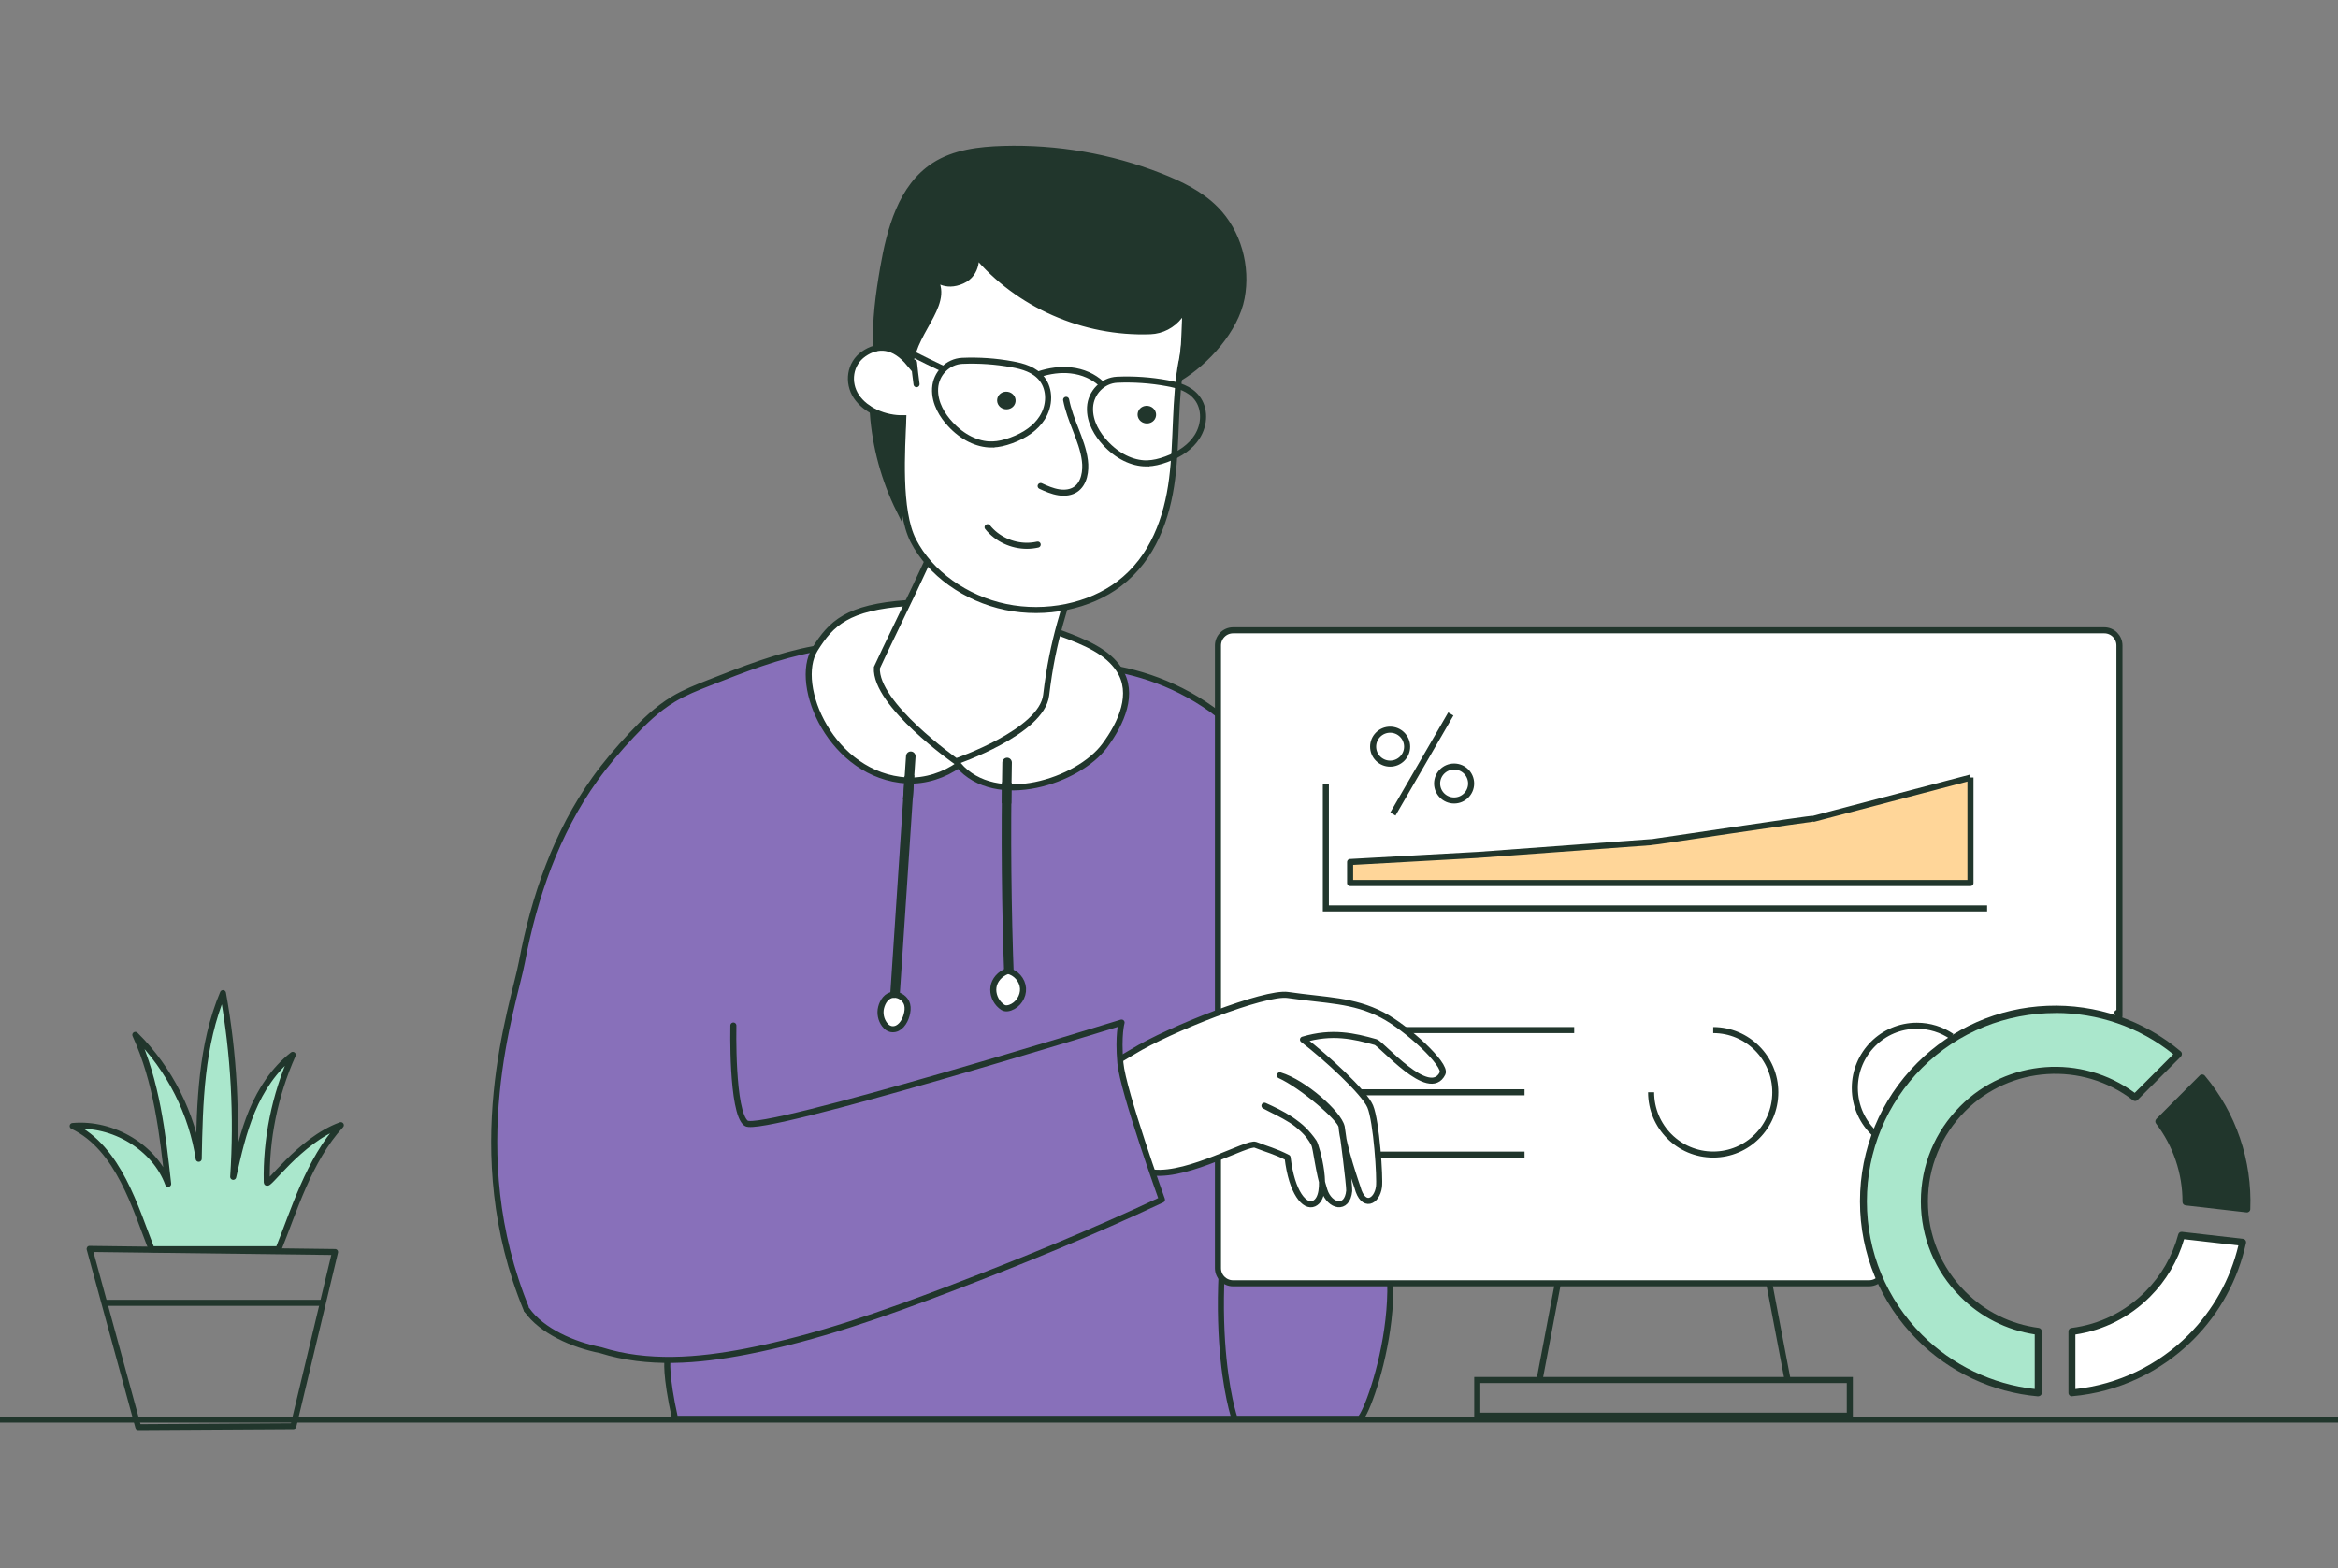 <svg width="386" height="259" viewBox="0 0 386 259" fill="none" xmlns="http://www.w3.org/2000/svg">
<rect x="0" y="0" width="386" height="259" fill="#808080" stroke="none"/>
<g clip-path="url(#clip0_455_1365)">
<path d="M15.425 206.735L23.195 235.174L48.042 235.022L54.694 207.237L15.425 206.747V206.735ZM22.822 236.155C22.601 236.155 22.403 236.003 22.356 235.793L14.318 206.361C14.283 206.209 14.318 206.058 14.4 205.929C14.493 205.812 14.633 205.73 14.796 205.742L55.323 206.256C55.474 206.256 55.614 206.326 55.707 206.443C55.8 206.56 55.835 206.712 55.8 206.863L48.916 235.63C48.869 235.852 48.671 236.003 48.438 236.003L22.834 236.155H22.822Z" fill="#21362C"/>
<path d="M17.172 215.144H53.342" stroke="#21362C" stroke-miterlimit="10"/>
<path d="M25.024 206.291C22.379 199.587 19.618 189.601 12 185.946C18.71 185.35 25.571 189.508 27.761 195.499C26.841 187.137 25.874 178.623 22.344 170.891C28.111 176.567 31.733 184.124 32.805 191.353C32.98 182.103 33.201 172.608 36.812 164C38.63 174.079 39.165 184.369 38.502 194.331C39.328 190.641 40.156 186.938 41.623 183.435C43.091 179.931 45.246 176.602 48.333 174.196C45.328 180.923 43.895 188.258 44.046 195.219C44.07 196.305 49.335 188.352 56.266 185.805C50.977 191.54 48.461 200.148 45.968 206.291H25.035H25.024Z" fill="#AAE7CC" stroke="#21362C" stroke-linejoin="round"/>
<path d="M86.959 216.29C76.137 190.116 84.815 166.045 86.167 158.862C88.182 148.105 91.863 137.512 98.235 128.624C100.064 126.078 102.102 123.695 104.246 121.406C106.319 119.187 108.521 117.05 111.119 115.485C112.994 114.352 115.033 113.546 117.06 112.752C122.756 110.509 128.487 108.255 134.51 107.157C136.385 108.068 139.659 112.121 140.486 114.796C141.989 119.701 143.002 121.897 147.627 124.092C152.24 126.288 154.395 129.36 158.169 125.903C159.66 128.028 165.322 125.319 168.117 125.786C170.913 126.241 172.253 124.957 174.955 124.092C178.403 122.995 176.132 121.628 178.52 118.895C180.908 116.162 185.02 114.177 184.764 110.556C198.09 113.219 213.653 123.193 218.173 149.355C222.704 175.517 209.192 234.288 209.192 234.288H111.457C109.791 226.789 110.21 224.57 110.21 224.57" fill="#8870BA"/>
<path d="M86.959 216.29C76.137 190.116 84.815 166.045 86.167 158.862C88.182 148.105 91.863 137.512 98.235 128.624C100.064 126.078 102.102 123.695 104.246 121.406C106.319 119.187 108.521 117.05 111.119 115.485C112.994 114.352 115.033 113.546 117.06 112.752C122.756 110.509 128.487 108.255 134.51 107.157C136.385 108.068 139.659 112.121 140.486 114.796C141.989 119.701 143.002 121.897 147.627 124.092C152.24 126.288 154.395 129.36 158.169 125.903C159.66 128.028 165.322 125.319 168.117 125.786C170.913 126.241 172.253 124.957 174.955 124.092C178.403 122.995 176.132 121.628 178.52 118.895C180.908 116.162 185.02 114.177 184.764 110.556C198.09 113.219 213.653 123.193 218.173 149.355C222.704 175.517 209.192 234.288 209.192 234.288H111.457C109.791 226.789 110.21 224.57 110.21 224.57" stroke="#21362C" stroke-linecap="round" stroke-linejoin="round"/>
<path d="M149.724 99.589C139.95 100.29 137.236 102.883 134.545 107.216C130.864 113.125 137.306 128.169 149.735 128.881C152.776 129.056 156.014 127.947 158.227 126.323C164.413 133.529 178.054 128.963 182.364 123.158C185.171 119.374 187.35 114.492 184.752 110.556C182.818 107.636 179.417 106.118 174.757 104.436C171.216 103.922 167.675 103.42 164.122 102.906C159.054 102.182 154.337 99.25 149.724 99.589Z" fill="white" stroke="#21362C" stroke-miterlimit="10"/>
<path d="M178.508 91.472C175.771 100.617 173.849 105.312 172.719 114.796C171.996 120.904 157.843 125.728 157.843 125.728C157.843 125.728 144.412 116.326 144.773 110.252C148.151 102.894 153.486 92.733 158.192 80.844C164.366 84.721 170.96 87.945 178.52 91.472" fill="white"/>
<path d="M178.508 91.472C175.771 100.617 173.849 105.312 172.719 114.796C171.996 120.904 157.843 125.728 157.843 125.728C157.843 125.728 144.412 116.326 144.773 110.252C148.151 102.894 153.486 92.733 158.192 80.844C164.366 84.721 170.96 87.945 178.52 91.472" stroke="#21362C" stroke-miterlimit="10"/>
<path d="M195.085 59.634C193.897 66.022 194.328 72.621 193.512 79.068C192.697 85.515 190.379 92.126 184.799 96.377C179.883 100.126 172.672 101.61 166.044 100.231C159.416 98.853 153.544 94.649 150.795 89.299C148.209 84.277 148.955 74.163 149.129 69.071C146.089 69.129 142.909 67.763 141.383 65.474C139.857 63.173 140.288 60.043 142.594 58.443C144.901 56.843 147.568 56.901 150.19 60.089C150.527 55.92 151.774 51.984 152.345 50.162C153.871 45.233 154.966 37.77 158.752 36.088C160.895 35.142 165.217 34.628 167.64 34.336C171.822 33.822 177.11 37.139 181.351 37.7C185.591 38.249 189.645 40.853 192.778 43.423C196.529 46.495 196.005 54.845 195.108 59.634" fill="white"/>
<path d="M195.085 59.634C193.897 66.022 194.328 72.621 193.512 79.068C192.697 85.515 190.379 92.126 184.799 96.377C179.883 100.126 172.672 101.61 166.044 100.231C159.416 98.853 153.544 94.649 150.795 89.299C148.209 84.277 148.955 74.163 149.129 69.071C146.089 69.129 142.909 67.763 141.383 65.474C139.857 63.173 140.288 60.043 142.594 58.443C144.901 56.843 147.568 56.901 150.19 60.089C150.527 55.92 151.774 51.984 152.345 50.162C153.871 45.233 154.966 37.77 158.752 36.088C160.895 35.142 165.217 34.628 167.64 34.336C171.822 33.822 177.11 37.139 181.351 37.7C185.591 38.249 189.645 40.853 192.778 43.423C196.529 46.495 196.005 54.845 195.108 59.634" stroke="#21362C" stroke-miterlimit="10"/>
<path d="M190.856 68.685C190.973 67.891 190.39 67.144 189.551 67.027C188.713 66.91 187.944 67.447 187.827 68.253C187.711 69.059 188.293 69.795 189.132 69.912C189.971 70.028 190.74 69.491 190.856 68.685Z" fill="#21362C"/>
<path d="M167.663 66.35C167.779 65.555 167.197 64.808 166.358 64.691C165.52 64.574 164.751 65.112 164.634 65.917C164.518 66.712 165.1 67.459 165.939 67.576C166.778 67.693 167.547 67.155 167.663 66.35Z" fill="#21362C"/>
<path d="M163.05 87.057C164.611 89.007 167.069 90.129 169.538 90.129C170.133 90.129 170.738 90.059 171.321 89.93" stroke="#21362C" stroke-miterlimit="10" stroke-linecap="round"/>
<path d="M151.319 63.441C151.121 62.016 151.052 61.257 150.9 59.867" stroke="#21362C" stroke-miterlimit="10" stroke-linecap="round"/>
<path d="M176.015 66.022C176.342 67.693 176.947 69.281 177.553 70.823C178.24 72.598 178.893 74.268 179.114 76.043C179.335 77.725 179.032 79.862 177.553 80.832C176.842 81.299 175.876 81.463 174.816 81.299C173.755 81.136 172.707 80.68 171.81 80.26" stroke="#21362C" stroke-miterlimit="10" stroke-linecap="round"/>
<path d="M161.105 41.986C168.036 50.325 178.962 55.102 189.924 54.694C191.811 54.623 193.57 53.701 194.735 52.206C195.061 51.785 195.399 51.353 195.725 50.933C195.492 55.745 195.586 58.933 194.665 62.472C199.208 59.762 203.996 54.413 204.986 49.204C205.976 44.007 204.416 38.307 200.699 34.547C198.183 32 194.852 30.4 191.532 29.092C183.308 25.869 174.478 24.339 165.648 24.596C161.699 24.712 157.552 25.191 154.22 27.352C148.78 30.891 146.904 37.898 145.798 44.31C145.064 48.574 144.47 52.86 144.645 57.473C145.448 56.807 146.66 57.018 147.592 57.496C148.687 58.069 149.607 58.98 150.318 60.124C150.923 54.226 157.61 49.671 153.673 45.245C154.371 46.027 156.061 47.592 158.833 46.366C161.605 45.14 161.105 41.986 161.105 41.986Z" fill="#21362C" stroke="#21362C" stroke-linecap="round" stroke-linejoin="round"/>
<path d="M144.109 68.288C144.516 73.789 145.996 79.22 148.442 84.172C148.5 79.162 148.71 74.163 149.071 69.176C147.405 69.129 145.74 68.896 144.12 68.3L144.109 68.288Z" fill="#21362C" stroke="#21362C" stroke-miterlimit="10"/>
<path d="M163.691 73.392H163.912C164.844 73.357 165.811 73.147 166.964 72.727C169.305 71.874 171.018 70.624 172.043 69.024C173.383 66.957 173.371 64.306 172.043 62.589C170.832 61.024 168.863 60.475 167.104 60.159C164.401 59.657 161.629 59.47 158.868 59.587C156.48 59.692 154.511 61.689 154.383 64.13C154.255 66.618 155.665 68.709 156.888 70.028C158.868 72.189 161.338 73.404 163.691 73.404V73.392Z" stroke="#21362C" stroke-miterlimit="10"/>
<path d="M189.272 76.511H189.493C190.425 76.475 191.392 76.265 192.545 75.845C194.887 74.992 196.599 73.743 197.624 72.142C198.964 70.075 198.964 67.424 197.624 65.707C196.413 64.142 194.444 63.593 192.685 63.278C189.971 62.776 187.198 62.589 184.449 62.706C182.061 62.811 180.093 64.808 179.964 67.249C179.836 69.737 181.257 71.827 182.469 73.147C184.449 75.308 186.919 76.522 189.272 76.522V76.511Z" stroke="#21362C" stroke-miterlimit="10"/>
<path d="M181.851 63.406C180.558 62.168 178.753 61.374 176.796 61.164C175.118 60.977 173.313 61.199 171.426 61.83" stroke="#21362C" stroke-miterlimit="10"/>
<path d="M156.072 61.094C154.057 60.136 152.053 59.155 150.096 58.162" stroke="#21362C" stroke-miterlimit="10"/>
<path d="M166.615 162.868H166.65C167.081 162.856 167.418 162.483 167.407 162.05C166.952 150.067 166.836 137.909 167.057 125.926C167.057 125.494 166.719 125.132 166.288 125.12C165.869 125.12 165.496 125.459 165.485 125.891C165.263 137.909 165.368 150.091 165.834 162.109C165.857 162.529 166.195 162.868 166.626 162.868" fill="#21362C"/>
<path d="M147.429 170.156C147.836 170.156 148.186 169.841 148.209 169.42L151.156 124.933C151.18 124.501 150.853 124.127 150.422 124.092C149.991 124.057 149.619 124.396 149.584 124.828L146.637 169.315C146.613 169.747 146.939 170.121 147.37 170.156H147.429Z" fill="#21362C"/>
<path d="M166.37 160.322C167.71 160.591 168.805 161.817 168.898 163.195C168.991 164.562 168.082 165.94 166.789 166.395C166.51 166.489 166.207 166.547 165.916 166.489C165.659 166.43 165.438 166.278 165.24 166.103C164.355 165.356 163.854 164.153 164.017 163.008C164.18 161.864 165.054 160.824 166.37 160.334V160.322Z" fill="white" stroke="#21362C" stroke-miterlimit="10"/>
<path d="M147.557 164.27C148.535 164.211 149.514 164.924 149.77 165.87C149.922 166.454 149.84 167.073 149.677 167.657C149.362 168.801 148.524 170.016 147.347 169.957C147.103 169.957 146.87 169.876 146.66 169.759C146.415 169.619 146.206 169.408 146.031 169.175C145.437 168.381 145.227 167.318 145.472 166.36C145.716 165.402 146.369 164.316 147.557 164.258V164.27Z" fill="white" stroke="#21362C" stroke-miterlimit="10"/>
<path d="M142.816 125.868C142.816 125.868 142.746 125.809 142.711 125.774H142.688C142.734 125.798 142.781 125.833 142.827 125.856" fill="#8870BA"/>
<path d="M166.964 132.7C166.964 132.069 166.964 131.45 166.987 130.82C166.987 130.294 166.999 129.769 167.011 129.243C166.486 129.22 165.962 129.208 165.438 129.161C165.438 129.687 165.426 130.201 165.415 130.726C165.415 131.369 165.403 131.999 165.391 132.642C165.904 132.677 166.428 132.7 166.964 132.7Z" fill="#21362C"/>
<path d="M149.63 132.046C149.98 132.046 150.341 132.023 150.69 131.988L150.842 129.675L150.947 128.087V128.028C150.411 128.087 149.875 128.133 149.362 128.145L149.258 129.64L149.094 132.034C149.269 132.034 149.444 132.046 149.607 132.046" fill="#21362C"/>
<path d="M-0.409 234.416H386" stroke="#21362C" stroke-miterlimit="10"/>
<path d="M205.627 183.576C208.784 170.296 216.472 190.198 223.846 196.715C235.623 207.145 225.698 234.544 224.429 234.288H203.845C203.845 234.288 197.682 217.002 205.627 183.576Z" fill="#8870BA" stroke="#21362C" stroke-linecap="round" stroke-linejoin="round"/>
<path d="M305.401 227.887H243.894V233.774H305.401V227.887Z" stroke="#21362C" stroke-miterlimit="10"/>
<path d="M349.917 167.756V106.584C349.917 105.203 348.797 104.084 347.417 104.084H203.583C202.203 104.084 201.083 105.203 201.083 106.584V209.416C201.083 210.797 202.203 211.916 203.583 211.916H308.567C310.321 211.916 311.498 210.174 311 208.542C306.661 194.3 310.95 182.946 318.935 175.789C326.931 168.623 338.655 165.644 349.234 168.232C349.544 168.348 349.917 168.129 349.917 167.756ZM349.76 167.407C349.699 167.346 349.625 167.302 349.543 167.278C349.62 167.3 349.695 167.342 349.76 167.407Z" fill="white" stroke="#21362C" stroke-linejoin="round"/>
<path d="M328.07 150.009H218.895V129.453" stroke="#21362C" stroke-miterlimit="10"/>
<path d="M257.244 211.676L254.133 228.098" stroke="#21362C" stroke-miterlimit="10"/>
<path d="M292.051 211.676L295.173 228.098" stroke="#21362C" stroke-miterlimit="10"/>
<path d="M309.629 187.313C307.544 185.433 306.228 182.7 306.228 179.663C306.228 173.987 310.817 169.385 316.479 169.385C318.599 169.385 320.579 170.027 322.21 171.137" stroke="#21362C" stroke-miterlimit="10"/>
<path d="M282.848 170.098C288.51 170.098 293.099 174.699 293.099 180.375C293.099 186.052 288.51 190.653 282.848 190.653C277.187 190.653 272.597 186.052 272.597 180.375" stroke="#21362C" stroke-miterlimit="10"/>
<path d="M325.332 128.402L299.46 135.2C299.168 135.083 272.818 139.1 272.597 139.065C272.597 139.065 244.01 141.156 243.894 141.179L222.903 142.347V145.816H325.32V128.39" fill="#FFD699"/>
<path d="M325.332 128.402L299.46 135.2C299.168 135.083 272.818 139.1 272.597 139.065C272.597 139.065 244.01 141.156 243.894 141.179L222.903 142.347V145.816H325.32V128.39" stroke="#21362C" stroke-linejoin="round"/>
<path d="M218.895 170.098H259.9" stroke="#21362C" stroke-miterlimit="10"/>
<path d="M218.895 180.375H251.699" stroke="#21362C" stroke-miterlimit="10"/>
<path d="M218.895 190.665H251.699" stroke="#21362C" stroke-miterlimit="10"/>
<path d="M336.503 219.852C331.949 219.256 327.545 217.212 324.039 213.697C315.605 205.241 315.605 191.529 324.039 183.073C331.809 175.283 344.017 174.676 352.486 181.228L359.65 174.045C347.209 163.569 328.629 164.199 316.922 175.926C304.562 188.317 304.562 208.418 316.922 220.821C322.385 226.299 329.363 229.359 336.503 229.99V219.84V219.852Z" fill="#AAE7CC"/>
<path d="M336.503 230.585C336.503 230.585 336.469 230.585 336.457 230.585C328.943 229.919 321.861 226.602 316.525 221.242C310.433 215.133 307.078 207.016 307.078 198.385C307.078 189.754 310.433 181.637 316.525 175.528C322.268 169.771 329.887 166.419 337.995 166.092C346.056 165.765 353.872 168.427 360.023 173.613C360.151 173.718 360.221 173.87 360.232 174.034C360.232 174.197 360.174 174.349 360.069 174.466L352.905 181.648C352.696 181.859 352.381 181.87 352.148 181.695C343.819 175.248 331.902 176.007 324.458 183.482C320.486 187.465 318.296 192.756 318.296 198.385C318.296 204.015 320.486 209.305 324.458 213.288C327.767 216.605 331.96 218.672 336.597 219.28C336.876 219.315 337.098 219.56 337.098 219.852V230.001C337.098 230.165 337.028 230.317 336.911 230.422C336.806 230.515 336.667 230.573 336.527 230.573L336.503 230.585ZM339.358 167.283C331.331 167.283 323.328 170.331 317.329 176.346C311.458 182.232 308.22 190.058 308.22 198.385C308.22 206.712 311.458 214.538 317.329 220.424C322.327 225.435 328.92 228.6 335.933 229.371V220.354C331.25 219.63 326.998 217.481 323.631 214.106C319.438 209.901 317.131 204.33 317.131 198.385C317.131 192.44 319.438 186.869 323.631 182.665C331.378 174.898 343.668 173.998 352.439 180.469L358.8 174.092C353.15 169.525 346.254 167.271 339.358 167.271V167.283Z" fill="#21362C"/>
<path d="M356.423 185.176C359.429 189.077 360.931 193.783 360.908 198.478L370.95 199.635C371.252 191.973 368.794 184.218 363.576 178.005L356.412 185.187L356.423 185.176Z" fill="#21362C"/>
<path d="M370.95 200.207C370.95 200.207 370.903 200.207 370.88 200.207L360.838 199.051C360.547 199.016 360.326 198.77 360.326 198.478C360.349 193.818 358.788 189.217 355.957 185.538C355.783 185.304 355.806 184.989 356.004 184.779L363.168 177.596C363.285 177.479 363.424 177.421 363.599 177.432C363.762 177.432 363.914 177.514 364.018 177.642C369.167 183.786 371.835 191.611 371.52 199.67C371.52 199.833 371.439 199.985 371.322 200.079C371.218 200.172 371.089 200.219 370.95 200.219V200.207ZM361.479 197.965L370.39 198.992C370.53 191.658 368.107 184.545 363.529 178.857L357.169 185.234C359.871 188.913 361.386 193.398 361.467 197.965H361.479Z" fill="#21362C"/>
<path d="M360.174 204.003C359.231 207.553 357.367 210.917 354.594 213.708C351.076 217.236 346.65 219.28 342.072 219.875V230.025C349.236 229.406 356.225 226.346 361.712 220.845C366.162 216.383 369.016 210.917 370.262 205.171L360.186 204.015L360.174 204.003Z" fill="white"/>
<path d="M342.072 230.585C341.932 230.585 341.792 230.527 341.687 230.433C341.571 230.328 341.501 230.176 341.501 230.013V219.863C341.501 219.572 341.711 219.326 342.002 219.291C346.661 218.696 350.867 216.617 354.187 213.288C356.796 210.672 358.672 207.413 359.627 203.839C359.697 203.559 359.965 203.384 360.244 203.419L370.321 204.575C370.484 204.599 370.623 204.68 370.717 204.809C370.81 204.937 370.845 205.101 370.81 205.264C369.493 211.314 366.488 216.827 362.108 221.218C356.749 226.591 349.655 229.908 342.118 230.562C342.107 230.562 342.083 230.562 342.072 230.562V230.585ZM342.643 220.366V229.382C349.679 228.623 356.283 225.458 361.304 220.436C365.381 216.348 368.224 211.256 369.552 205.661L360.594 204.634C359.557 208.207 357.623 211.478 354.99 214.117C351.612 217.504 347.349 219.665 342.631 220.377L342.643 220.366Z" fill="#21362C"/>
<path d="M239.526 117.902L229.962 134.429" stroke="#21362C" stroke-miterlimit="10"/>
<path d="M240.073 132.186C241.624 132.186 242.881 130.931 242.881 129.383C242.881 127.835 241.624 126.58 240.073 126.58C238.523 126.58 237.266 127.835 237.266 129.383C237.266 130.931 238.523 132.186 240.073 132.186Z" stroke="#21362C" stroke-miterlimit="10"/>
<path d="M229.507 126.101C231.058 126.101 232.315 124.846 232.315 123.298C232.315 121.75 231.058 120.495 229.507 120.495C227.957 120.495 226.7 121.75 226.7 123.298C226.7 124.846 227.957 126.101 229.507 126.101Z" stroke="#21362C" stroke-miterlimit="10"/>
<path d="M165.834 180.878C171.612 179.873 177.693 179.429 187.059 173.66C193.035 169.981 208.819 163.744 212.628 164.305C219.012 165.239 223.369 165.087 228.214 167.61C232.257 169.712 238.862 175.809 238.163 177.245C235.984 181.73 228.133 172.363 227.108 172.083C223.543 171.079 219.932 170.238 215.121 171.674C218.965 174.618 225.244 180.375 226.223 182.711C227.259 185.164 227.865 194.531 227.667 195.979C227.329 198.49 225.058 199.6 224.114 196.073C224.067 195.886 221.714 189.31 221.493 186.052C221.4 184.732 214.911 179.196 211.3 177.572C215.342 178.799 221.027 183.903 221.516 186.098C221.633 186.624 222.821 195.851 222.751 196.645C222.437 199.962 219.513 199.226 218.662 196.586C217.684 193.597 217.288 189.532 216.95 188.89C215.086 185.339 211.475 184.066 208.761 182.595C211.545 183.856 214.725 185.363 216.927 188.633C217.323 189.217 219.722 197.486 216.927 198.759C215.424 199.448 213.257 196.984 212.582 191.156C210.508 190.093 209.122 189.777 207.27 189.042C205.977 188.528 196.401 194.216 190.46 193.632C189.272 193.515 181.304 198.689 169.259 204.797C166.661 206.117 159.171 205.766 159.054 193.877C159.008 189.59 160.382 181.824 165.834 180.878Z" fill="white" stroke="#21362C" stroke-linecap="round" stroke-linejoin="round"/>
<path d="M121.079 169.35C121.079 169.35 120.753 183.704 123.187 185.491C125.622 187.278 185.171 168.86 185.171 168.86C185.171 168.86 184.566 170.903 184.973 175.529C185.381 180.154 191.835 198.105 191.835 198.105C180.279 203.547 168.665 208.289 156.958 212.762C145.949 216.967 134.79 220.938 123.21 223.18C115.266 224.722 106.902 225.4 99.179 222.959C94.694 222.083 89.44 219.817 86.971 216.29" fill="#8870BA"/>
<path d="M121.079 169.35C121.079 169.35 120.753 183.704 123.187 185.491C125.622 187.278 185.171 168.86 185.171 168.86C185.171 168.86 184.566 170.903 184.973 175.529C185.381 180.154 191.835 198.105 191.835 198.105C180.279 203.547 168.665 208.289 156.958 212.762C145.949 216.967 134.79 220.938 123.21 223.18C115.266 224.722 106.902 225.4 99.179 222.959C94.694 222.083 89.44 219.817 86.971 216.29" stroke="#21362C" stroke-linecap="round" stroke-linejoin="round"/>
</g>
<defs>
<clipPath id="clip0_455_1365">
<rect width="386" height="259" fill="white"/>
</clipPath>
</defs>
</svg>
